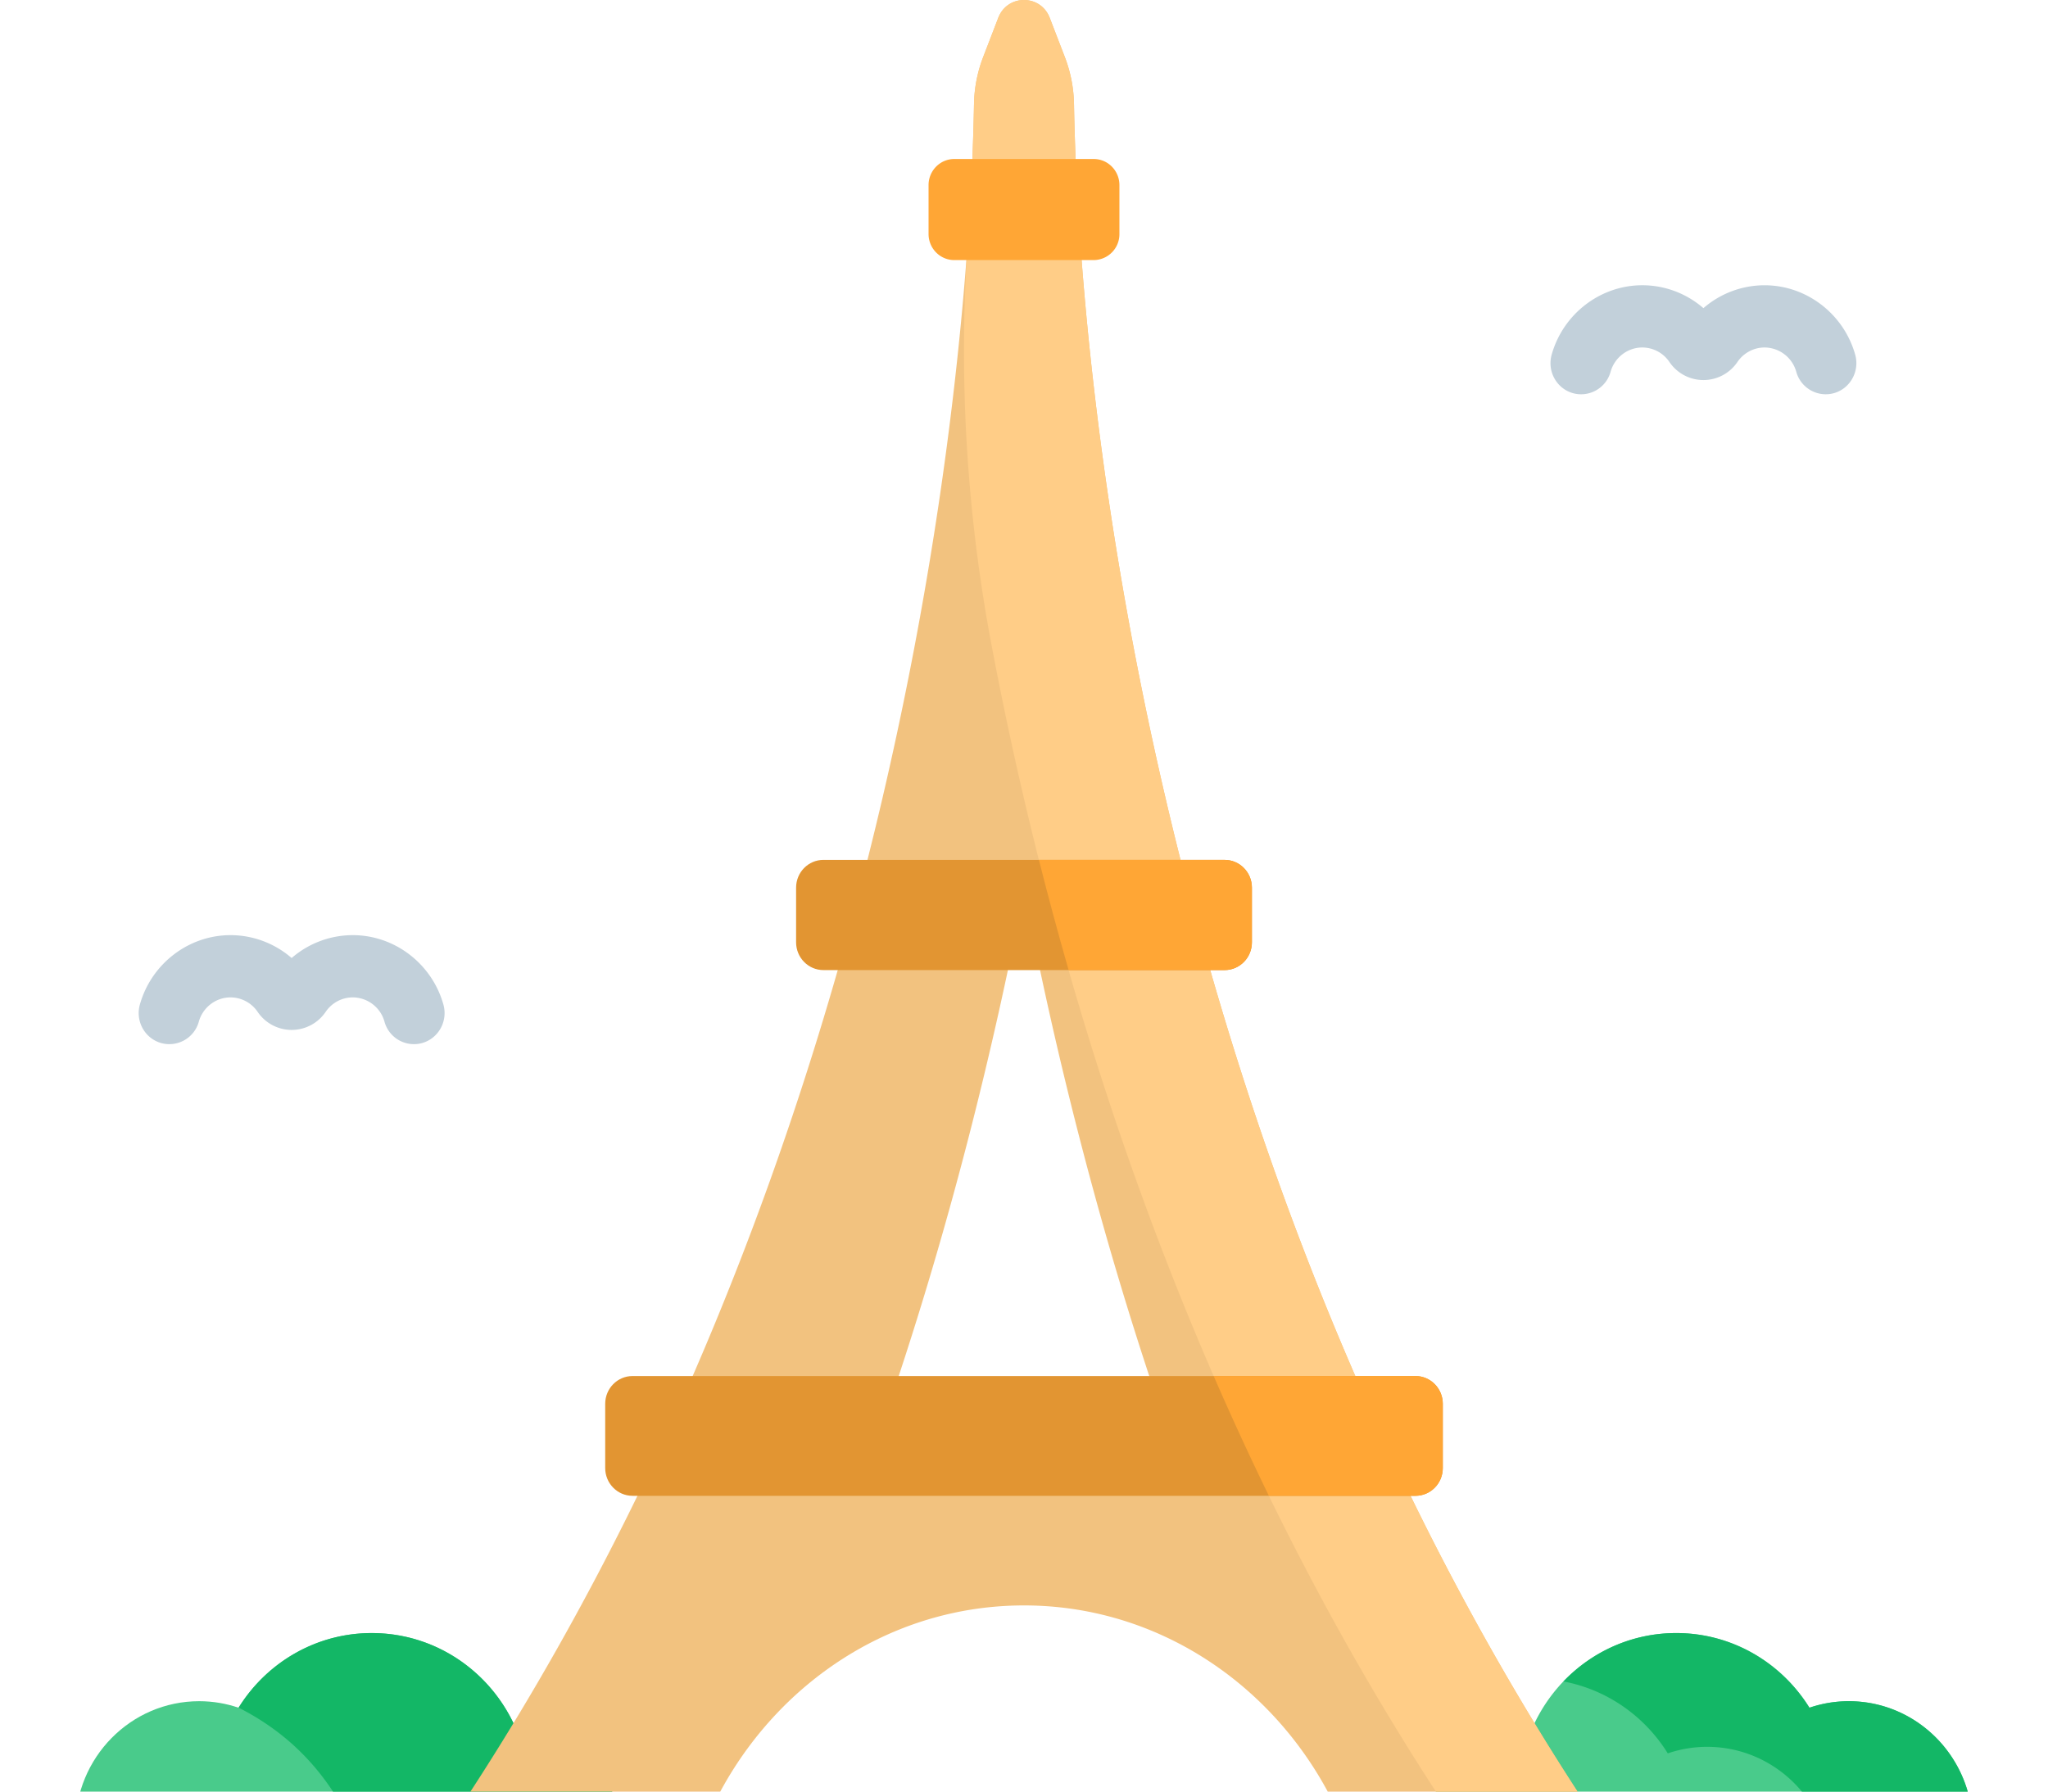<svg width="128" height="112" fill="none" xmlns="http://www.w3.org/2000/svg"><g clip-path="url(#a)"><path d="M115.55 106.349a7.63 7.63 0 0 0-2.461.408c-1.743-2.804-4.818-4.668-8.324-4.668-4.752 0-8.716 3.421-9.638 7.97a5.907 5.907 0 0 0-.956-.078c-3.29 0-5.956 2.708-5.956 6.049s2.666 6.05 5.956 6.05h21.379c4.277 0 7.744-3.522 7.744-7.866 0-4.344-3.467-7.865-7.744-7.865Z" fill="#49CB8B"/><path d="M115.55 106.349c-.86 0-1.687.145-2.46.408-1.744-2.804-4.819-4.668-8.325-4.668-2.765 0-5.261 1.16-7.05 3.025 2.742.516 5.085 2.186 6.521 4.496a7.63 7.63 0 0 1 2.461-.408c4.277 0 7.744 3.522 7.744 7.866v5.012h1.109c4.277 0 7.744-3.522 7.744-7.866 0-4.344-3.467-7.865-7.744-7.865Z" fill="#13B766"/><path d="M12.45 106.349c.86 0 1.687.145 2.46.408 1.744-2.804 4.819-4.668 8.325-4.668 4.752 0 8.716 3.421 9.638 7.97.311-.051.63-.078.956-.078 3.29 0 5.956 2.708 5.956 6.049s-2.667 6.05-5.956 6.05h-21.38c-4.276 0-7.743-3.522-7.743-7.866 0-4.344 3.467-7.865 7.744-7.865Z" fill="#49CB8B"/><path d="M24.487 122.08h9.342c3.29 0 5.956-2.709 5.956-6.05 0-3.341-2.667-6.049-5.956-6.049a5.91 5.91 0 0 0-.956.078c-.922-4.549-4.887-7.97-9.638-7.97-3.504 0-6.578 1.862-8.322 4.664 6.438 3.269 8.293 9.297 9.574 15.327Z" fill="#13B766"/><path d="M67.125 6.503a8.583 8.583 0 0 0-.57-2.93l-.946-2.457c-.572-1.488-2.646-1.488-3.218 0l-.945 2.458a8.584 8.584 0 0 0-.57 2.93c-.398 22.287-6.869 75.056-39.552 116.822h20.86c0-12.683 9.767-22.964 21.816-22.964s21.817 10.281 21.817 22.964h20.859C73.993 81.56 67.522 28.791 67.125 6.503ZM55.64 87.61c3.7-10.95 6.4-21.759 8.359-31.915 1.959 10.156 4.659 20.965 8.36 31.915H55.64Z" fill="#F2C27F"/><path d="M67.124 6.504a8.585 8.585 0 0 0-.57-2.93l-.945-2.458c-.572-1.488-2.646-1.488-3.219 0l-.945 2.458a8.561 8.561 0 0 0-.57 2.921 164.29 164.29 0 0 1-.38 8.438 99.393 99.393 0 0 0 1.468 25.352c4.705 24.902 14.884 56.236 35.859 83.041h8.853C73.993 81.56 67.521 28.791 67.125 6.504Z" fill="#FFCD87"/><path d="M76.536 60.644H51.464c-.943 0-1.708-.777-1.708-1.736V55.49c0-.958.765-1.735 1.708-1.735h25.072c.943 0 1.708.777 1.708 1.735v3.42c0 .958-.764 1.735-1.708 1.735Z" fill="#E29532"/><path d="M76.536 53.754H64.932c.571 2.266 1.19 4.565 1.856 6.89h9.748c.944 0 1.709-.777 1.709-1.736V55.49c0-.958-.765-1.735-1.709-1.735Z" fill="#FFA635"/><path d="M88.466 93.51H39.534c-.944 0-1.709-.778-1.709-1.736v-4.017c0-.958.765-1.735 1.709-1.735h48.932c.944 0 1.709.777 1.709 1.735v4.017c0 .959-.765 1.735-1.709 1.735Z" fill="#E29532"/><path d="M88.466 86.022h-12.61a188.536 188.536 0 0 0 3.45 7.487h9.16c.943 0 1.708-.777 1.708-1.735v-4.017c0-.958-.765-1.735-1.708-1.735ZM68.357 16.259h-8.715c-.887 0-1.607-.73-1.607-1.632v-3.055c0-.901.72-1.632 1.607-1.632h8.715c.888 0 1.607.731 1.607 1.633v3.054a1.62 1.62 0 0 1-1.607 1.632Z" fill="#FFA635"/><path d="M112.266 23.238a2.073 2.073 0 0 0-1.98-1.515c-.678 0-1.312.34-1.698.908a2.564 2.564 0 0 1-4.248 0 2.051 2.051 0 0 0-1.697-.908c-.915 0-1.729.623-1.98 1.515a1.912 1.912 0 0 1-2.369 1.336c-1.017-.296-1.605-1.373-1.314-2.406.719-2.553 3.048-4.336 5.663-4.336 1.417 0 2.767.518 3.821 1.431a5.836 5.836 0 0 1 3.822-1.43c2.615 0 4.943 1.782 5.663 4.335.29 1.033-.298 2.11-1.315 2.406a1.912 1.912 0 0 1-2.368-1.336ZM24.03 63.866a2.072 2.072 0 0 0-1.98-1.515c-.678 0-1.312.339-1.698.907a2.565 2.565 0 0 1-4.248 0 2.053 2.053 0 0 0-1.697-.907c-.915 0-1.73.623-1.98 1.515a1.912 1.912 0 0 1-2.369 1.335c-1.017-.295-1.606-1.372-1.315-2.406.72-2.553 3.048-4.335 5.663-4.335 1.417 0 2.768.518 3.822 1.43a5.835 5.835 0 0 1 3.821-1.43c2.615 0 4.944 1.782 5.663 4.335.291 1.033-.297 2.11-1.314 2.406a1.911 1.911 0 0 1-2.369-1.335Z" fill="#C2D0DA"/></g><defs><clipPath id="a"><path fill="#fff" transform="translate(.5)" d="M0 0h127v129H0z"/></clipPath></defs></svg>